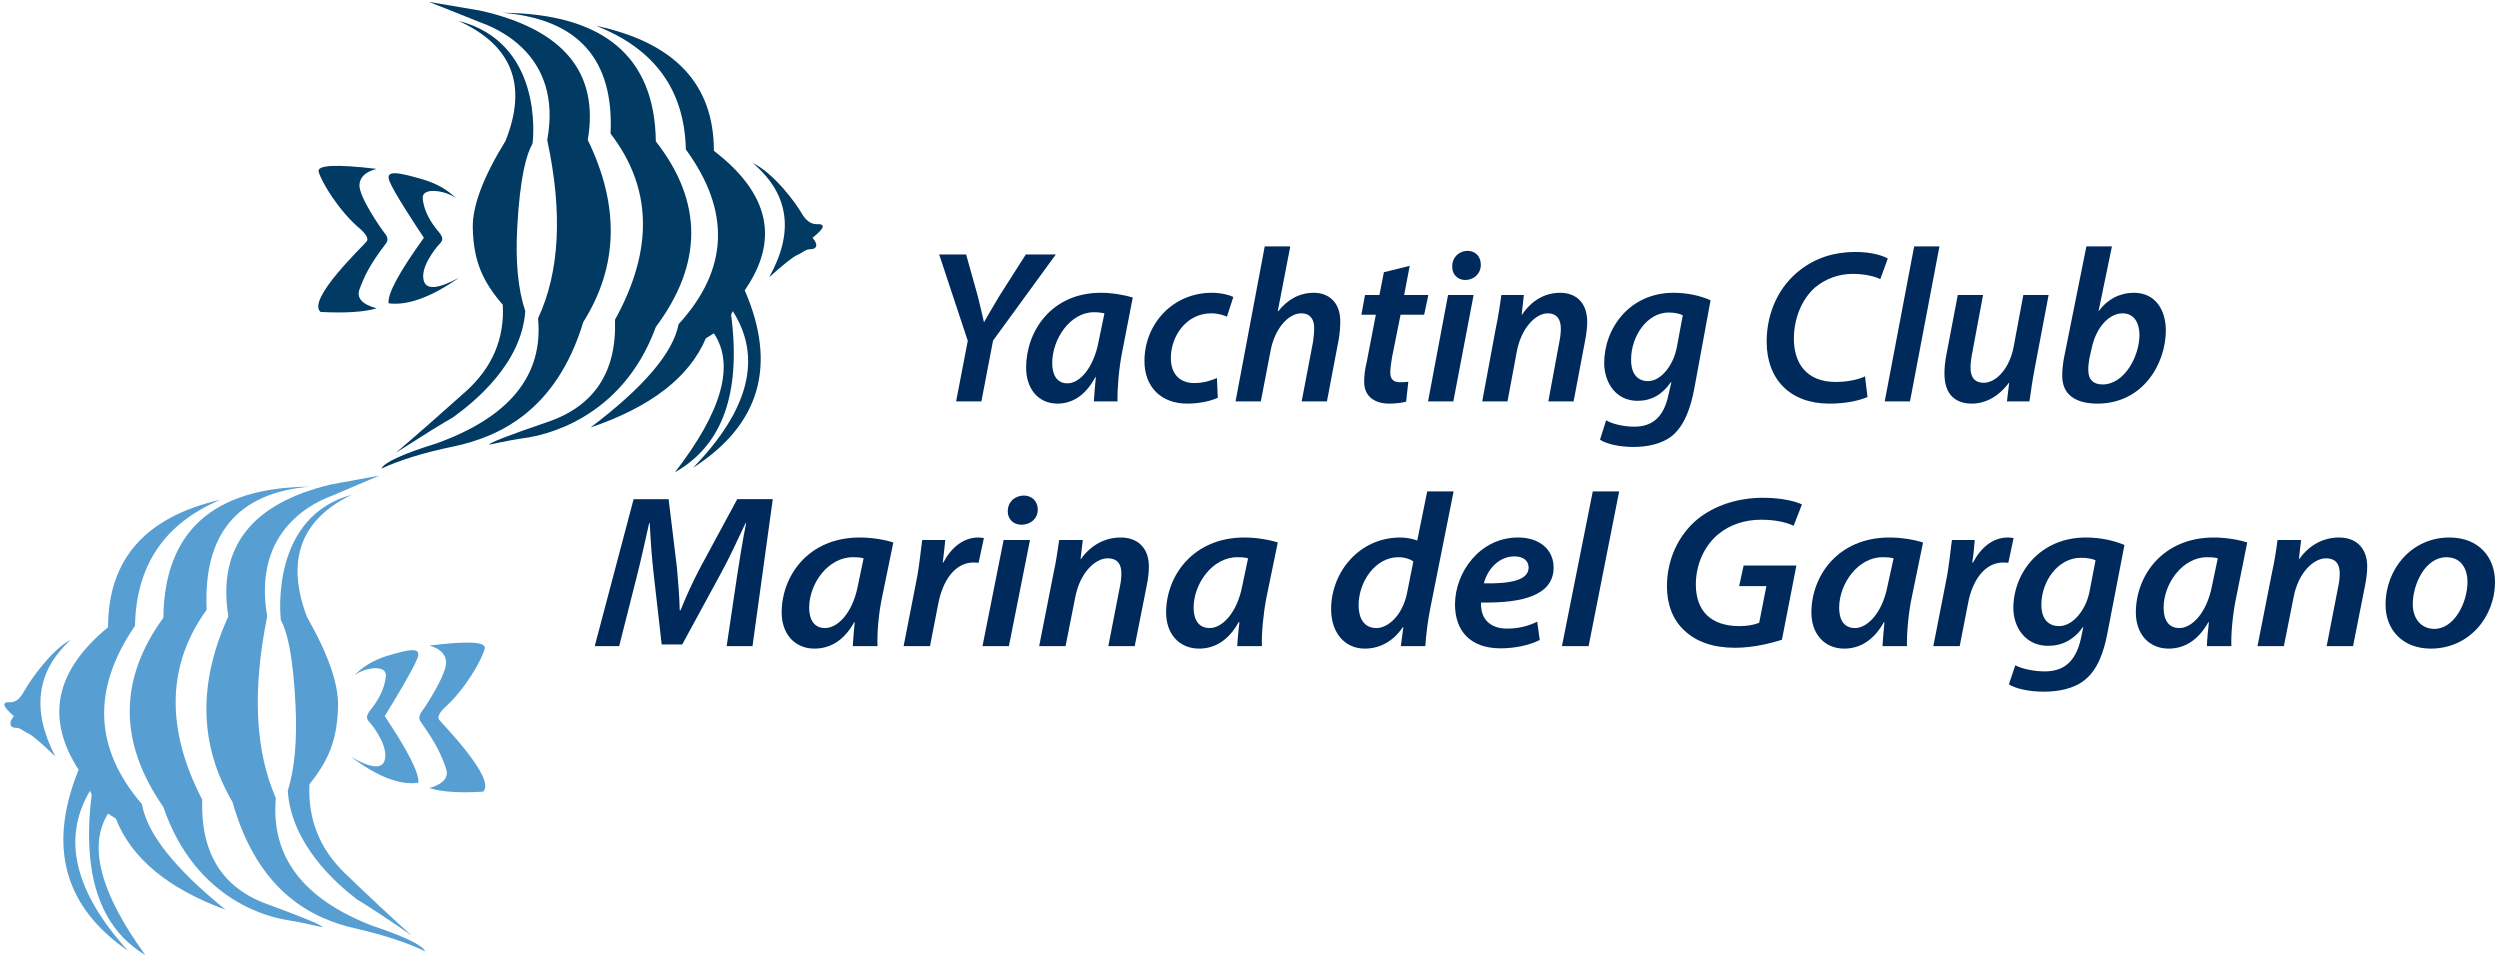 <svg version="1.2" xmlns="http://www.w3.org/2000/svg" viewBox="0 0 900 344" width="900" height="344">
	<title>Logo vettoriale YCMdG conv-ai</title>
	<style>
		.s0 { fill: #579fd2 } 
		.s1 { fill: #013a63 } 
		.s2 { fill: #002a5b } 
	</style>
	<g id="Livello 1">
		<g id="&lt;Group&gt;">
			<path id="&lt;Path&gt;" class="s0" d="m154.6 232.4q20.9-2.6 19.9 1.1c-0.9 3.7-6.8 14.5-14.6 21.4q-2.8 2.9-1.8 4.2c0.9 1.3 20.8 21.4 15.8 25.9q-12.7 0.8-19.3-1.3 7.5-2.2 6-6.9c-1.6-4.8-3.5-9-9.1-16.9q-1.2-1.6 0.3-3.7c1.6-2.1 9.1-13.7 8.8-18q-0.4-4.2-6-5.8z"/>
			<path id="&lt;Path&gt;" class="s0" d="m127 243.8q4.6-5.3 12.4-7.7c7.8-2.3 12.4-3.4 10.9 0.8-1.6 4.2-9 16.4-11.8 20.9q12.7 19 12.1 24-9.9 1.4-24.2-9.3 10.6 6.1 12.1 1.2c1.4-4.9-4-12-5.2-13.4-1.3-1.4-1.9-2.2 0.2-4.9 2.1-2.6 5-7 5.4-12 0.4-4.9-9.6-2.6-11.9 0.4z"/>
			<path id="&lt;Path&gt;" class="s0" d="m126.6 178.1q-27.6 13.4-16.1 44 11.5 20.1 11.2 32.2c-0.3 12.2-3.5 19.6-10.3 28q-0.9 18.8 12.7 32 13.7 13.2 24 22.4-14.6-10-19.6-12.9c-7.5-5.8-23.6-19.8-24.9-39.1q3.7-11.9 2.8-30.6c-0.9-18.7-3.1-26.9-5.3-30.9-0.3-2.6-3.4-37.2 25.5-45.1z"/>
			<path id="&lt;Path&gt;" class="s0" d="m136.6 171.2q-12.8 5.5-17.4 7.4c-4.7 1.8-28.6 11.3-23 43.3q-8.1 39.8 3.1 65.4-2.8 31.5 34.8 46 17.4 5.8 19 9.2-9.7-4.7-24.9-8.2c-15.2-3.4-35.2-12.6-44.5-45.6q-18-30.6-1.5-66.8-6-37.3 37-47.5z"/>
			<path id="&lt;Path&gt;" class="s0" d="m111.4 175.2q-38.9 3.4-37 44.3-21.5 29.8-1.6 68.4-0.9 29 23.7 37.7 19.6 7.2 19.6 8.2-7.8-1.8-12.8-2.6c-5-0.8-32.7-6.1-44.5-40.7q-24.2-34.8 0-68.1 0.6-46.7 52.6-47.2z"/>
			<path id="&lt;Path&gt;" class="s0" d="m79.4 179.9q-30.2 12.7-30.8 45.4-23.4 34.1 2.5 64.2 2.7 15.8 30.1 38-31.1-11.4-39.5-32.8l-2.8-1.8q-10.9 17.4 13.4 50.9-24.6-14.7-19.3-57.8l-0.6-1.3q-15.3 25.6 13.7 57.6-34.6-23.8-17.8-65.2-18-27.8 10.6-51.3 0-36.7 40.5-45.9z"/>
			<path id="&lt;Path&gt;" class="s0" d="m25.5 230.3q-18.6 16.9-5.6 42-7.4-7.1-9.6-8.2c-2.2-1-2.8-2.1-4.7-2.1-1.8 0-2.8-1.6-0.6-4.2q-6.2-5.3-1.2-5 2.8 0 4.9-4c2.2-3.9 9.7-14.8 16.8-18.5z"/>
		</g>
		<g id="&lt;Group&gt;">
			<path id="&lt;Path&gt;" class="s1" d="m129.4 66.5c-0.3 4.1 7.5 15.5 9.2 17.6q1.6 2 0.3 3.6c-5.9 7.7-7.8 11.9-9.5 16.5q-1.6 4.7 6.2 6.8-6.8 2-20.2 1.3c-5.2-4.4 15.7-24.1 16.6-25.4q1-1.3-1.9-4.1c-8.2-6.8-14.4-17.4-15.4-21q-0.9-3.6 20.9-1-5.9 1.5-6.2 5.7z"/>
			<path id="&lt;Path&gt;" class="s1" d="m152.2 71.5c0.4 4.9 3.4 9.2 5.6 11.8 2.2 2.6 1.5 3.4 0.2 4.8-1.3 1.4-6.9 8.3-5.4 13.1q1.5 4.8 12.6-1.2-15 10.5-25.3 9.2-0.7-5 12.7-23.6c-2.9-4.4-10.8-16.3-12.4-20.4-1.6-4.2 3.2-3.1 11.4-0.8q8.2 2.3 13.1 7.5c-2.5-2.9-13-5.2-12.5-0.4z"/>
			<path id="&lt;Path&gt;" class="s1" d="m191.7 51.7c-2.2 3.9-4.5 11.9-5.5 30.3q-1 18.4 2.9 30c-1.3 18.9-18.2 32.6-26.1 38.3q-5.2 2.9-20.5 12.7 10.7-9.1 25.1-22 14.4-12.9 13.4-31.3c-7.2-8.3-10.5-15.6-10.8-27.5q-0.3-11.9 11.8-31.5 12-30.1-17-43.2c30.3 7.7 27.1 41.6 26.7 44.2z"/>
			<path id="&lt;Path&gt;" class="s1" d="m172.8 3.8q45 10.1 38.8 46.6 17.3 35.5-1.6 65.5c-9.8 32.3-30.7 41.4-46.6 44.8q-16 3.3-26.1 8 1.6-3.4 19.9-9.1 39.4-14.2 36.5-45 11.7-25.1 3.3-64.2c5.8-31.3-19.3-40.6-24.2-42.4q-4.9-1.9-18.3-7.3z"/>
			<path id="&lt;Path&gt;" class="s1" d="m236.1 50.9q25.5 32.6 0 66.8c-12.4 33.9-41.4 39.1-46.6 39.9q-5.3 0.7-13.4 2.5 0-1 20.5-8 25.8-8.5 24.8-37 20.9-37.8-1.6-67 1.9-40.1-38.8-43.5 54.5 0.5 55.1 46.3z"/>
			<path id="&lt;Path&gt;" class="s1" d="m257 54.3q30 23 11.1 50.2 17.6 40.6-18.6 63.9 30.3-31.3 14.3-56.4l-0.6 1.3q5.5 42.2-20.2 56.7 25.4-32.9 14-50l-2.9 1.8q-8.9 21-41.5 32.1 28.7-21.7 31.7-37.2 27-29.5 2.6-62.9-0.7-32.1-32.3-44.5 42.4 9 42.4 45z"/>
			<path id="&lt;Path&gt;" class="s1" d="m288.6 76.8q2.3 3.9 5.3 3.9 5.2-0.3-1.4 4.9c2.3 2.6 1.4 4.1-0.6 4.1-2 0-2.6 1.1-4.9 2.1q-2.3 1-10.1 8 13.7-24.5-5.9-41.1c7.5 3.6 15.4 14.2 17.6 18.1z"/>
		</g>
		<g id="&lt;Group&gt;">
			<path id="&lt;Compound Path&gt;" class="s2" d="m344.2 144.5l4.2-21.8-10.3-31.1h9.7l4.2 15c1.1 4.6 1.7 6.9 2.2 9.3h0.1c1.4-2.5 3.2-5.5 5.5-9.4l9.5-14.9h10.8l-22.6 31-4.2 21.9z"/>
			<path id="&lt;Compound Path&gt;" fill-rule="evenodd" class="s2" d="m393.8 144.5c0.1-2.3 0.4-5.4 0.7-8.7h-0.2c-3.8 7.1-8.8 9.5-13.6 9.5-6.9 0-11.3-5.3-11.3-13 0-13 9.1-26.9 26.9-26.9 4.1 0 8.6 0.8 11.5 1.7l-3.9 20c-1.1 5.7-1.7 12.8-1.6 17.4zm3.8-31.7c-1-0.2-2.1-0.4-3.8-0.4-8.5 0-15 9.6-15 18.3 0 4 1.5 7.3 5.5 7.3 4.3 0 9.4-5.4 11.2-15.1z"/>
			<path id="&lt;Compound Path&gt;" class="s2" d="m438.4 143.2c-2.2 1-6.1 2.1-11 2.1-9.6 0-15.4-6.2-15.4-15.3 0-13.3 10.1-24.6 24.3-24.6 3.3 0 6.3 0.8 7.7 1.5l-2.3 7.1c-1.4-0.6-3.2-1.2-5.7-1.2-8.9 0-14.5 8.2-14.5 16.1 0 5.8 3.3 9 8.4 9 3.6 0 6.2-1 8.2-1.8z"/>
			<path id="&lt;Compound Path&gt;" class="s2" d="m444.8 144.5l10.5-55.8h9.2l-4.5 23.3h0.2c3.2-4 7.4-6.6 12.8-6.6 5.2 0 9.5 3.3 9.5 10.3 0 1.9-0.2 4.6-0.6 6.7l-4.2 22.1h-9.1l4.1-21.5c0.2-1.4 0.4-3.1 0.4-5 0-2.9-1.3-5.2-4.7-5.2-4.5 0-9.5 5.4-11 13.5l-3.5 18.2z"/>
			<path id="&lt;Compound Path&gt;" class="s2" d="m507.5 95.7l-2 10.5h8.7l-1.5 7.1h-8.5l-3.1 15.5c-0.3 1.8-0.6 3.8-0.6 5.4 0 2 0.9 3.4 3.4 3.4 1.1 0 2.2 0 3.1-0.2l-0.8 7.2c-1.4 0.4-3.8 0.7-6 0.7-6.3 0-9.1-3.4-9.1-7.8 0-2.2 0.2-4.3 0.9-7.1l3.3-17.1h-5.2l1.3-7.1h5.2l1.6-8.2z"/>
			<path id="&lt;Compound Path&gt;" class="s2" d="m514.1 144.5l7.2-38.3h9.2l-7.3 38.3zm8.7-48.6c0-3.3 2.5-5.6 5.5-5.6 2.8 0 4.8 2 4.8 5 0 3.3-2.6 5.5-5.6 5.5-2.8 0-4.8-2.1-4.7-4.9z"/>
			<path id="&lt;Compound Path&gt;" class="s2" d="m533.6 144.5l4.9-26.4c1-4.6 1.5-8.6 2-11.9h8.1l-0.8 7h0.2c3.5-5.2 8.3-7.8 13.7-7.8 5.4 0 9.7 3.3 9.7 10.5 0 1.7-0.3 4.4-0.7 6.4l-4.2 22.2h-9.1l4-21.6c0.3-1.4 0.5-3.1 0.5-4.6 0-3.1-1.2-5.5-4.8-5.5-4.1 0-9.5 5.1-11.1 14l-3.3 17.7z"/>
			<path id="&lt;Compound Path&gt;" fill-rule="evenodd" class="s2" d="m578.2 151.3c2.3 1.4 6.5 2.3 10.1 2.3 6 0 10.6-2.8 12.4-11.7l1-4.3h-0.2c-3.1 4.5-7.1 6.7-12 6.7-7.6 0-11.9-6.3-12-13.5 0-12.7 9.2-25.4 25-25.4 5 0 9.8 1.1 13.3 2.7l-5.8 31.5c-1.4 7.5-3.6 13.4-7.8 17.1-4 3.3-9.5 4.2-14.2 4.2-4.9 0-9.5-1-12-2.6zm27.6-37.8c-0.9-0.5-2.9-1-5-1-8 0-13.6 8.7-13.6 16.9-0.1 4 1.5 7.8 6.1 7.8 4.5 0 9.1-5.4 10.4-12.4z"/>
			<path id="&lt;Compound Path&gt;" class="s2" d="m672.3 142.9c-2.9 1.3-7.6 2.4-13.8 2.4-13.8 0-22.5-8.5-22.5-22.3 0-10.9 4.7-20.3 12.3-26 5.5-4.2 12.1-6.3 19.7-6.3 5.8 0 10.1 1.4 11.6 2.4l-2.7 7.4c-1.7-0.9-5.3-1.9-10-1.9-5 0-9.8 1.8-13.5 4.9-4.6 4.1-7.6 10.8-7.6 18.5 0 8.8 4.6 15.5 15 15.5 3.9 0 7.8-0.7 10.6-2z"/>
			<path id="&lt;Compound Path&gt;" class="s2" d="m678.5 144.5l10.6-55.8h9.1l-10.6 55.8z"/>
			<path id="&lt;Compound Path&gt;" class="s2" d="m737.5 106.2l-5 26.4c-0.9 4.6-1.4 8.6-1.9 11.9h-8.1l0.8-6.7h-0.1c-3.7 5-8.5 7.5-13.3 7.5-5.6 0-9.9-2.9-9.9-10.8 0-2 0.2-4.2 0.7-6.8l4.1-21.5h9.1l-3.9 20.9c-0.4 1.9-0.6 3.8-0.6 5.3 0 3.1 1.2 5.4 4.8 5.4 4.3 0 9.2-5 10.7-12.9l3.5-18.7z"/>
			<path id="&lt;Compound Path&gt;" fill-rule="evenodd" class="s2" d="m760.3 88.7l-4.8 23.2h0.1c3.1-4.2 7.6-6.5 12.6-6.5 8.1 0 11.5 6.7 11.5 13.5 0 12.1-8.3 26.4-24.6 26.4-8 0-12.8-3.3-12.7-10.2 0-2.2 0.3-4.5 0.7-6.6l8-39.8zm-8.1 40.2c-0.2 1.4-0.5 2.8-0.4 4.6 0 3.1 1.8 4.9 5.1 4.9 8 0 13.3-10.3 13.3-17.8 0-4.2-1.8-7.8-6.1-7.8-4.7 0-9.5 4.9-11.1 12.6z"/>
		</g>
		<g id="&lt;Group&gt;">
			<path id="&lt;Compound Path&gt;" class="s2" d="m261.6 232.6l3.7-24.9c0.8-5.4 2-12.8 3.3-19.4h-0.2c-2.9 6.2-6.1 13.1-9.2 18.7l-13.6 25h-7.4l-2.8-24.7c-0.7-5.8-1.2-12.7-1.5-19h-0.2c-1.4 6.1-3.1 14.1-4.5 19.4l-6.3 24.9h-8.8l14-52.9h12.6l3 24.7c0.4 4.7 0.9 10.2 1 15.3h0.3c2-5.1 4.6-10.6 7-15.2l13.4-24.8h12.8l-7.3 52.9z"/>
			<path id="&lt;Compound Path&gt;" fill-rule="evenodd" class="s2" d="m307 232.6c0.1-2.3 0.4-5.3 0.7-8.6h-0.2c-3.9 7.1-9.2 9.5-14.3 9.5-7.1 0-11.8-5.3-11.8-13 0-13.1 9.5-27 28.1-27 4.4 0 9.1 0.8 12.1 1.8l-4.1 19.9c-1.2 5.7-1.8 12.9-1.6 17.4zm3.9-31.6c-1-0.3-2.2-0.4-3.9-0.4-8.9 0-15.7 9.5-15.7 18.2 0 4 1.6 7.3 5.7 7.3 4.5 0 9.9-5.3 11.8-15.1z"/>
			<path id="&lt;Compound Path&gt;" class="s2" d="m325.3 232.6l4.6-23.5c1.1-5.4 1.6-11.3 2.1-14.7h8.3c-0.3 2.6-0.5 5.2-0.9 8.1h0.2c2.7-5.2 7.1-9 12.6-9 0.6 0 1.4 0.1 2 0.2l-1.9 8.9c-0.5 0-1.1-0.1-1.8-0.1-6.8 0-11.1 6.6-12.7 14.7l-3 15.4z"/>
			<path id="&lt;Compound Path&gt;" class="s2" d="m353.7 232.6l7.6-38.2h9.5l-7.6 38.2zm9.1-48.6c0-3.3 2.6-5.6 5.8-5.6 2.9 0 5 2.1 5 5 0 3.4-2.7 5.5-5.9 5.5-2.9 0-5-2.1-4.9-4.9z"/>
			<path id="&lt;Compound Path&gt;" class="s2" d="m374.1 232.6l5.2-26.4c1-4.5 1.5-8.5 2-11.8h8.5l-0.8 6.9h0.1c3.7-5.2 8.8-7.8 14.4-7.8 5.6 0 10.1 3.3 10.1 10.5 0 1.8-0.3 4.4-0.7 6.4l-4.4 22.2h-9.5l4.2-21.6c0.3-1.4 0.5-3 0.5-4.5 0-3.2-1.2-5.5-5-5.5-4.3 0-9.9 5-11.6 14l-3.5 17.6z"/>
			<path id="&lt;Compound Path&gt;" fill-rule="evenodd" class="s2" d="m445.4 232.6c0.1-2.3 0.4-5.3 0.8-8.6h-0.3c-3.9 7.1-9.2 9.5-14.2 9.5-7.2 0-11.9-5.3-11.9-13 0-13.1 9.6-27 28.2-27 4.3 0 9 0.8 12 1.8l-4.1 19.9c-1.1 5.7-1.8 12.9-1.6 17.4zm3.9-31.6c-1-0.3-2.2-0.4-3.9-0.4-8.9 0-15.7 9.5-15.7 18.2 0 4 1.6 7.3 5.8 7.3 4.4 0 9.8-5.3 11.7-15.1z"/>
			<path id="&lt;Compound Path&gt;" fill-rule="evenodd" class="s2" d="m523.3 176.9l-8.4 42.1c-0.9 4.4-1.5 9.5-1.8 13.6h-8.8l0.9-6.8h-0.2c-3.6 5.3-8.5 7.7-13.7 7.7-7.1 0-12.1-5.6-12.1-14.2 0-13.4 10.2-25.8 24.9-25.8 2 0 4.4 0.4 6.1 1.1l3.6-17.7zm-14.5 25.2c-1.1-0.8-3.1-1.5-5.4-1.5-8.2 0-14.3 8.7-14.3 17.3 0 4.6 1.9 8.2 6.4 8.2 4.2 0 9.3-4.5 11-12.4z"/>
			<path id="&lt;Compound Path&gt;" fill-rule="evenodd" class="s2" d="m554.3 230.4c-3.9 2-9.2 3-14.1 3-11 0-16.4-6.4-16.4-15.8 0-11.5 8.9-24.1 22.7-24.1 7.8 0 12.8 4.4 12.8 10.8 0 9.8-10.7 12.9-26.1 12.6-0.2 1.4 0.2 3.9 1.1 5.4 1.5 2.6 4.4 4 8.2 4 4.5 0 8.1-1.1 10.9-2.5zm-9.1-30.1c-5.9 0-9.9 5.1-11 9.7 9.8 0.2 16.1-1.2 16.1-5.7 0-2.5-2-4-5.1-4z"/>
			<path id="&lt;Compound Path&gt;" class="s2" d="m562.3 232.6l11.1-55.7h9.5l-11 55.7z"/>
			<path id="&lt;Compound Path&gt;" class="s2" d="m641.5 230.3c-3.8 1.2-10.1 2.9-16.9 2.9-7.7 0-13.9-2.1-18.2-6.2-4.4-4-6.3-9.8-6.3-15.9 0-9.4 3.9-18.3 11-24.2 6.1-4.9 14.4-7.7 23.6-7.7 7 0 12 1.4 14 2.4l-3 7.7c-2.6-1.3-6.7-2.2-11.7-2.2-5.9 0-11.3 1.8-15.4 5.2-5 4.1-8.1 10.9-8.1 18.1 0 9.5 5.4 15 15.7 15 3 0 5.4-0.5 7.1-1.2l2.6-13.2h-9.8l1.6-7.4h19z"/>
			<path id="&lt;Compound Path&gt;" fill-rule="evenodd" class="s2" d="m677.7 232.6c0.1-2.3 0.4-5.3 0.7-8.6h-0.2c-4 7.1-9.2 9.5-14.3 9.5-7.1 0-11.8-5.3-11.8-13 0-13.1 9.5-27 28.1-27 4.4 0 9 0.8 12.1 1.8l-4.1 19.9c-1.2 5.7-1.8 12.9-1.7 17.4zm4-31.6c-1-0.3-2.3-0.4-4-0.4-8.8 0-15.6 9.5-15.6 18.2 0 4 1.5 7.3 5.7 7.3 4.4 0 9.8-5.3 11.7-15.1z"/>
			<path id="&lt;Compound Path&gt;" class="s2" d="m696 232.6l4.6-23.5c1.1-5.4 1.6-11.3 2.1-14.7h8.2c-0.2 2.6-0.4 5.2-0.9 8.1h0.3c2.7-5.2 7-9 12.5-9 0.7 0 1.4 0.1 2.1 0.2l-1.9 8.9c-0.5 0-1.2-0.1-1.8-0.1-6.8 0-11.2 6.6-12.7 14.7l-3 15.4z"/>
			<path id="&lt;Compound Path&gt;" fill-rule="evenodd" class="s2" d="m725.5 239.5c2.4 1.3 6.8 2.2 10.6 2.2 6.2 0 11-2.8 13-11.7l0.9-4.3h-0.1c-3.3 4.6-7.5 6.8-12.6 6.8-7.9 0-12.4-6.3-12.5-13.5 0-12.8 9.6-25.5 26.1-25.5 5.2 0 10.2 1.1 13.9 2.7l-6.1 31.6c-1.4 7.4-3.7 13.4-8.2 17-4.1 3.3-9.8 4.2-14.8 4.2-5.1 0-9.8-1-12.5-2.6zm28.9-37.8c-1-0.5-3-0.9-5.3-0.9-8.3 0-14.2 8.6-14.2 16.8-0.1 4 1.6 7.8 6.4 7.8 4.7 0 9.5-5.4 10.9-12.3z"/>
			<path id="&lt;Compound Path&gt;" fill-rule="evenodd" class="s2" d="m794.5 232.6c0-2.3 0.4-5.3 0.7-8.6h-0.2c-4 7.1-9.2 9.5-14.3 9.5-7.1 0-11.8-5.3-11.8-13 0-13.1 9.5-27 28.1-27 4.3 0 9 0.8 12 1.8l-4 19.9c-1.2 5.7-1.9 12.9-1.7 17.4zm3.9-31.6c-0.9-0.3-2.2-0.4-3.9-0.4-8.8 0-15.6 9.5-15.6 18.2 0 4 1.5 7.3 5.7 7.3 4.4 0 9.8-5.3 11.7-15.1z"/>
			<path id="&lt;Compound Path&gt;" class="s2" d="m812.7 232.6l5.2-26.4c1-4.5 1.6-8.5 2-11.8h8.5l-0.8 6.9h0.1c3.7-5.2 8.8-7.8 14.4-7.8 5.6 0 10.1 3.3 10.1 10.5 0 1.8-0.3 4.4-0.7 6.4l-4.4 22.2h-9.5l4.2-21.6c0.3-1.4 0.5-3 0.5-4.5 0-3.2-1.2-5.5-5-5.5-4.3 0-9.9 5-11.6 14l-3.5 17.6z"/>
			<path id="&lt;Compound Path&gt;" fill-rule="evenodd" class="s2" d="m898.2 209.4c0 12.9-9.5 24.1-23.1 24.1-10.1 0-16.3-6.7-16.3-15.8 0-12.9 9.4-24.2 23-24.2 10.8 0 16.4 7.4 16.4 15.9zm-29.6 8.1c0 5.2 3 8.9 7.8 8.9 7.1 0 11.9-9.4 11.9-17 0-3.9-1.8-8.8-7.6-8.8-7.6 0-12.1 9.7-12.1 16.9z"/>
		</g>
	</g>
</svg>